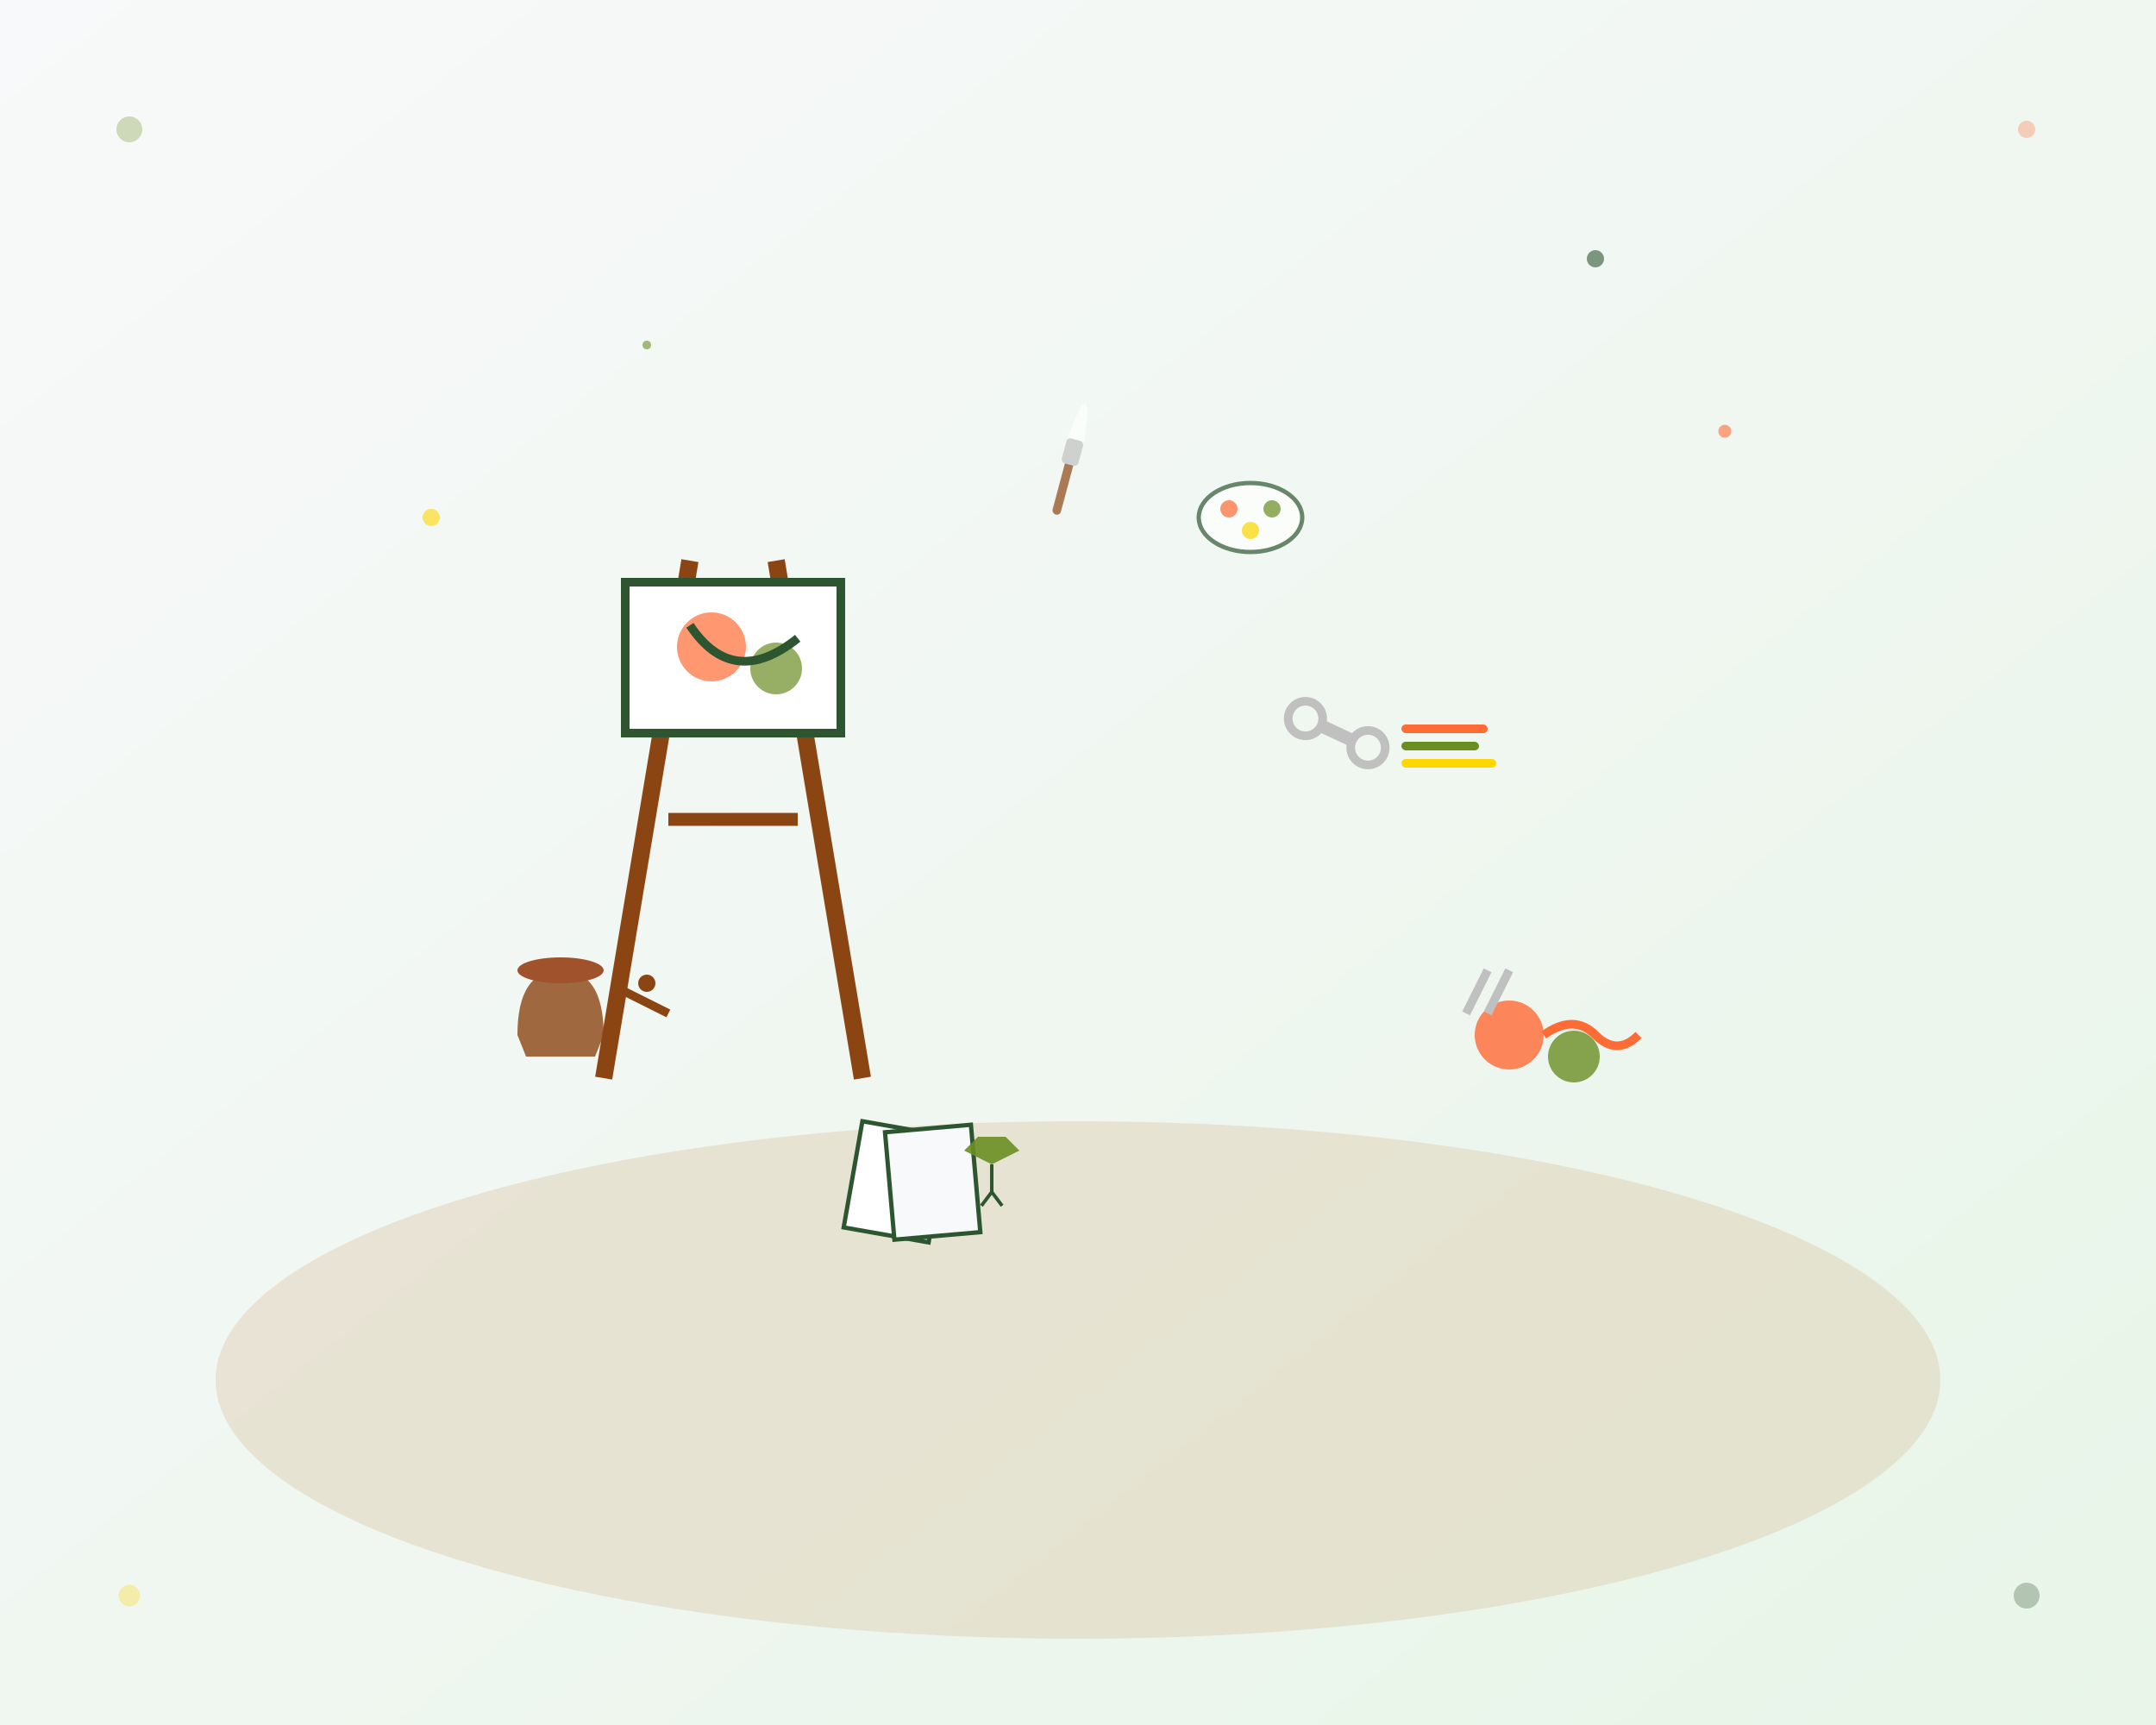 <svg xmlns="http://www.w3.org/2000/svg" viewBox="0 0 500 400" width="500" height="400">
  <rect x="0" y="0" width="500" height="400" fill="#333333" stroke="none"/>
  <defs>
    <linearGradient id="backgroundGradient" x1="0%" y1="0%" x2="100%" y2="100%">
      <stop offset="0%" style="stop-color:#f8f9fa;stop-opacity:1" />
      <stop offset="100%" style="stop-color:#e8f5e8;stop-opacity:1" />
    </linearGradient>
    <linearGradient id="primaryGradient" x1="0%" y1="0%" x2="100%" y2="100%">
      <stop offset="0%" style="stop-color:#2c5530;stop-opacity:1" />
      <stop offset="100%" style="stop-color:#6b8e23;stop-opacity:1" />
    </linearGradient>
  </defs>
  
  <!-- Background -->
  <rect width="500" height="400" fill="url(#backgroundGradient)"/>
  
  <!-- Main creative workspace -->
  <g transform="translate(250,200)">
    <!-- Desk/workspace -->
    <ellipse cx="0" cy="120" rx="200" ry="60" fill="#D2B48C" opacity="0.3"/>
    
    <!-- Art easel -->
    <g transform="translate(-80,-50)">
      <!-- Easel legs -->
      <line x1="-30" y1="100" x2="-10" y2="-20" stroke="#8B4513" stroke-width="4"/>
      <line x1="30" y1="100" x2="10" y2="-20" stroke="#8B4513" stroke-width="4"/>
      <line x1="-15" y1="40" x2="15" y2="40" stroke="#8B4513" stroke-width="3"/>
      
      <!-- Canvas -->
      <rect x="-25" y="-15" width="50" height="35" fill="#FFFFFF" stroke="#2c5530" stroke-width="2"/>
      
      <!-- Painting on canvas -->
      <circle cx="-5" cy="0" r="8" fill="#ff6b35" opacity="0.7"/>
      <circle cx="10" cy="5" r="6" fill="#6b8e23" opacity="0.7"/>
      <path d="M-10,-5 Q0,10 15,-2" stroke="#2c5530" stroke-width="2" fill="none"/>
    </g>
    
    <!-- Crafting materials scattered around -->
    <g transform="translate(60,-30)">
      <!-- Scissors -->
      <g transform="rotate(25)">
        <circle cx="-8" cy="0" r="4" fill="none" stroke="#C0C0C0" stroke-width="2"/>
        <circle cx="8" cy="0" r="4" fill="none" stroke="#C0C0C0" stroke-width="2"/>
        <line x1="-4" y1="0" x2="4" y2="0" stroke="#C0C0C0" stroke-width="3"/>
      </g>
      
      <!-- Colored pencils -->
      <rect x="15" y="-2" width="20" height="2" fill="#ff6b35" rx="1"/>
      <rect x="15" y="2" width="18" height="2" fill="#6b8e23" rx="1"/>
      <rect x="15" y="6" width="22" height="2" fill="#FFD700" rx="1"/>
    </g>
    
    <!-- Clay/pottery elements -->
    <g transform="translate(-120,20)">
      <!-- Clay pot -->
      <path d="M-10,20 Q-10,5 0,5 Q10,5 10,20 L8,25 L-8,25 Z" fill="#8B4513" opacity="0.8"/>
      <ellipse cx="0" cy="5" rx="10" ry="3" fill="#A0522D"/>
      
      <!-- Clay tools -->
      <line x1="15" y1="10" x2="25" y2="15" stroke="#8B4513" stroke-width="2"/>
      <circle cx="20" cy="8" r="2" fill="#8B4513"/>
    </g>
    
    <!-- Textile/knitting elements -->
    <g transform="translate(100,40)">
      <!-- Yarn balls -->
      <circle cx="0" cy="0" r="8" fill="#ff6b35" opacity="0.8"/>
      <circle cx="15" cy="5" r="6" fill="#6b8e23" opacity="0.8"/>
      
      <!-- Knitting needles -->
      <line x1="-10" y1="-5" x2="-5" y2="-15" stroke="#C0C0C0" stroke-width="2"/>
      <line x1="-5" y1="-5" x2="0" y2="-15" stroke="#C0C0C0" stroke-width="2"/>
      
      <!-- Yarn strands -->
      <path d="M8,0 Q15,-5 20,0 Q25,5 30,0" stroke="#ff6b35" stroke-width="2" fill="none"/>
    </g>
    
    <!-- Paper craft elements -->
    <g transform="translate(-50,60)">
      <!-- Paper sheets -->
      <rect x="0" y="0" width="20" height="25" fill="#FFFFFF" stroke="#2c5530" stroke-width="1" transform="rotate(10)"/>
      <rect x="5" y="3" width="20" height="25" fill="#f8f9fa" stroke="#2c5530" stroke-width="1" transform="rotate(-5)"/>
      
      <!-- Origami crane -->
      <g transform="translate(30,10) scale(0.8)">
        <path d="M0,0 L-8,-4 L-4,-8 L4,-8 L8,-4 L0,0 L0,8 Z" fill="#6b8e23" opacity="0.9"/>
        <path d="M0,0 L0,8 L-3,12 M0,8 L3,12" stroke="#2c5530" stroke-width="1" fill="none"/>
      </g>
    </g>
    
    <!-- Creative sparks and inspiration -->
    <g opacity="0.6">
      <circle cx="-150" cy="-80" r="2" fill="#FFD700">
        <animate attributeName="opacity" values="0.3;1;0.3" dur="2s" repeatCount="indefinite"/>
      </circle>
      <circle cx="150" cy="-100" r="1.5" fill="#ff6b35">
        <animate attributeName="opacity" values="0.5;1;0.5" dur="1.5s" repeatCount="indefinite"/>
      </circle>
      <circle cx="-100" cy="-120" r="1" fill="#6b8e23">
        <animate attributeName="opacity" values="0.4;1;0.4" dur="2.5s" repeatCount="indefinite"/>
      </circle>
      <circle cx="120" cy="-140" r="2" fill="#2c5530">
        <animate attributeName="opacity" values="0.3;1;0.3" dur="1.8s" repeatCount="indefinite"/>
      </circle>
    </g>
    
    <!-- Floating creative elements -->
    <g transform="translate(0,-100)" opacity="0.7">
      <!-- Floating brush -->
      <g transform="rotate(15)">
        <animateTransform attributeName="transform" type="translate" values="0,0; 5,-2; 0,0" dur="3s" repeatCount="indefinite"/>
        <rect x="-1" y="5" width="2" height="15" fill="#8B4513" rx="1"/>
        <rect x="-2" y="2" width="4" height="6" fill="#C0C0C0" rx="1"/>
        <path d="M-2,2 L-1,-5 L0,-7 L1,-5 L2,2 Z" fill="#FFFFFF"/>
      </g>
      
      <!-- Floating palette -->
      <g transform="translate(40,20)">
        <animateTransform attributeName="transform" type="translate" values="0,0; -3,2; 0,0" dur="4s" repeatCount="indefinite"/>
        <ellipse cx="0" cy="0" rx="12" ry="8" fill="#FFFFFF" stroke="#2c5530" stroke-width="1"/>
        <circle cx="-5" cy="-2" r="2" fill="#ff6b35"/>
        <circle cx="5" cy="-2" r="2" fill="#6b8e23"/>
        <circle cx="0" cy="3" r="2" fill="#FFD700"/>
      </g>
    </g>
  </g>
  
  <!-- Decorative border elements -->
  <g opacity="0.3">
    <circle cx="30" cy="30" r="3" fill="#6b8e23"/>
    <circle cx="470" cy="30" r="2" fill="#ff6b35"/>
    <circle cx="30" cy="370" r="2.5" fill="#FFD700"/>
    <circle cx="470" cy="370" r="3" fill="#2c5530"/>
  </g>
</svg>
